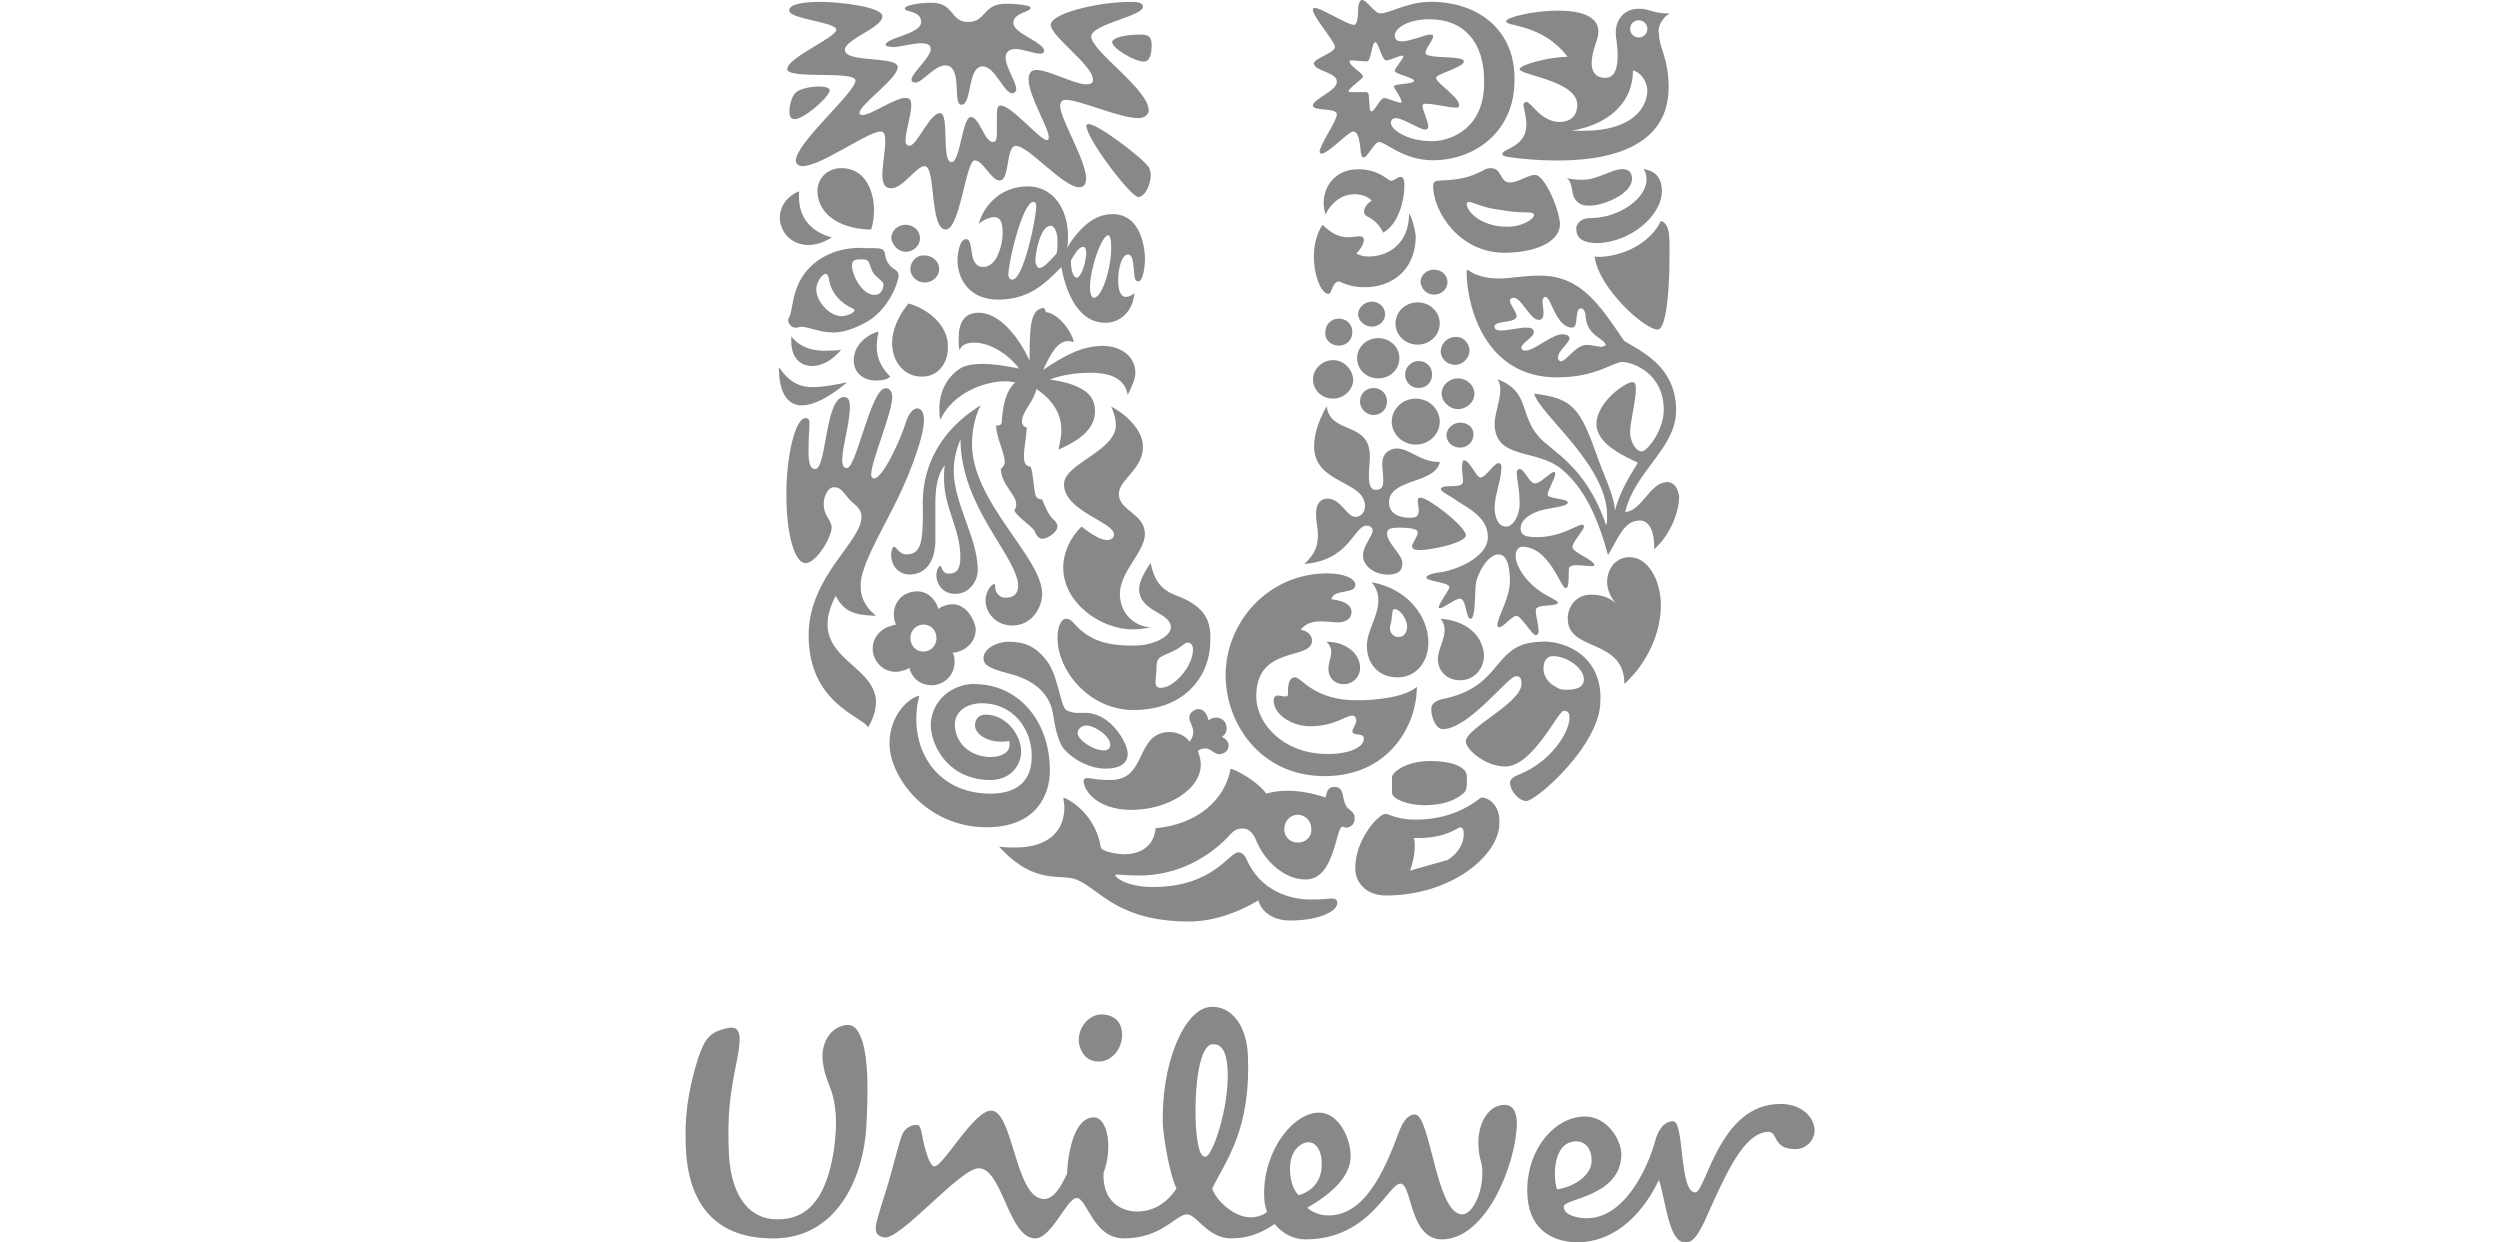 <?xml version="1.0" encoding="UTF-8"?> <svg xmlns="http://www.w3.org/2000/svg" id="a" viewBox="0 0 200 99.38"><g id="b"><g id="c"><g id="d"><path id="e" d="m142.4,88.31c1.61,0,2.69.92,2.77,2.08,0,.85-.69,1.54-1.54,1.54-1.84,0-1.38-1.38-2.15-1.38-1.72,0-3.07,2.65-4.36,5.48l-.2.44-.3.66-.29.65c-.69,1.38-1,1.61-1.54,1.61-1.31,0-1.54-3.46-2.08-5-1.08,2.31-3.23,5-6.61,5-2-.08-3.92-1.08-3.92-4.15,0-3.46,2.31-5.92,4.61-5.92,1.77,0,2.92,1.84,2.92,3.07-.08,3.38-4.61,3.46-4.61,4.15s1.15.92,1.84.92c2.92,0,4.84-3.77,5.53-6.38.15-.46.54-1.38,1.38-1.38.92,0,.46,5.69,1.77,5.69.85,0,1.92-7.07,6.76-7.07Zm-45.5-7.76c1.54-.08,2.77,1.38,2.92,3.69.31,6.15-1.77,8.61-2.84,10.84.23.85,1.69,2.31,3.07,2.31.54,0,1.15-.23,1.31-.46-.15-.38-.23-.77-.23-1.46,0-3.54,2.38-6.46,4.38-6.46,1.61,0,2.54,2.08,2.54,3.46,0,1.61-1.38,2.92-3.46,4.15.38.38,1.08.61,1.61.61,2.92.08,4.53-3.46,5.69-6.61.23-.61.61-1.46,1.31-1.46,1.23,0,1.69,7.99,3.77,7.99.85,0,1.61-1.77,1.61-3.15.08-1.08-.31-1.15-.31-2.61,0-1.61.85-3,2.08-3,.77,0,1,.69,1,1.54-.08,3.23-2.46,9.22-6,9.22-2.61,0-2.38-4.46-3.31-4.46-1,0-2.46,4.46-7.61,4.46-.85,0-1.77-.38-2.46-1.23-1.23.85-2.31,1.15-3.46,1.15-1.92,0-2.77-1.92-3.54-1.92-.92,0-2,1.92-5.07,1.92-2.46,0-2.92-3.23-3.77-3.23-.77,0-2,3.23-3.31,3.23-1.05,0-1.7-1.34-2.31-2.7l-.18-.41c-.58-1.29-1.15-2.5-2.04-2.5-.7,0-2.15,1.3-3.62,2.64l-.4.37c-1.47,1.34-2.88,2.6-3.51,2.53-.54-.08-.77-.38-.69-.92.08-.69.77-2.61,1-3.46.46-1.54.85-3.23,1.08-3.77.15-.54.77-.92,1.23-.85.23,0,.31.38.38.77.23,1.23.61,2.54,1,2.54.69,0,3.15-4.46,4.53-4.46,1.77,0,1.92,7.07,4.23,7.07.77,0,1.31-.92,1.84-2,.08-1.84.61-4.53,2.15-4.53,1.08,0,1.54,2.38.77,4.46-.08,2.46,1.61,3.07,2.69,3.07.77,0,2.08-.23,3.15-1.84-.61-1.31-1-4-1.08-4.92-.23-4.92,1.69-9.53,3.84-9.61Zm-29.59,1.54c.92-.31,1.31.15,1.69,1.23.46,1.61.46,3.77.31,6.76-.23,4.15-2.38,9.15-7.69,8.99-4.61-.08-6.61-3-6.76-7.38-.08-2.08.08-4.15,1-7.07.54-1.54.92-2.08,2.38-2.38,1.15-.23,1,.92.77,2.31-.61,3-.85,4.46-.69,7.92.23,3.61,1.92,5.07,3.77,5.07,2.84.08,4.07-2.15,4.61-5.46.38-2.61.08-3.84-.15-4.69-.15-.46-.61-1.46-.69-2.23-.31-1.69.61-2.84,1.46-3.07Zm37.43,9.3c-.46-.08-1.54.46-1.54,2.08,0,1.31.46,1.92.69,2.15,1.54-.46,1.92-1.69,1.84-2.69,0-.85-.46-1.54-1-1.54Zm21.37-.08c-2,0-1.84,3.15-1.54,3.84,1.46-.23,2.46-1.08,2.69-1.84s-.08-2-1.15-2Zm-29.04-7.77h-.09c-1,.08-1.46,3.23-1.31,6.54.15,2.15.46,2.46.77,2.46.54,0,1.92-3.92,1.77-6.99-.08-1.38-.46-2.08-1.23-2h.09Zm-8.93-2.38c.92,0,1.54.54,1.61,1.38.15,1.15-.69,2.38-1.84,2.38-1,0-1.46-.69-1.61-1.54-.08-1.23.85-2.23,1.84-2.23Z" style="fill:#888; fill-rule:evenodd;"></path></g></g><path id="f" d="m107.66,64.41c-.31-.54-.08-1.46-.92-1.46-.54,0-.61.46-.69.85-1.15-.38-2.15-.54-3.07-.54-.61,0-1.15.08-1.69.23-.31-.54-1.69-1.61-2.84-2-.46,2.54-2.69,4.46-6,4.77-.15,1.61-1.46,2.08-2.46,2.08-.69,0-1.84-.23-1.92-.54-.38-2.38-2.15-3.69-3-4,0,.23.08.54.08.77,0,2-1.38,3.23-3.92,3.23-.38,0-.92,0-1.31-.08,2.92,3.23,5,2.08,6.3,2.69,1.77.77,3.23,3.31,8.92,3.31,2.08,0,4.15-.85,5.53-1.69.23.85,1.08,1.61,2.54,1.61,2.38,0,3.77-.77,3.77-1.38,0-.15,0-.38-.46-.38-.38,0-.38.08-1.69.08-1.54,0-4-.61-5.15-3.31-.23-.46-.54-.46-.61-.46-.77,0-2,2.77-6.84,2.77-2.08,0-3-.77-3-.92,0,0,0-.08.08-.08.23,0,.92.08,1.84.08,3.07,0,5.53-1.46,7.07-3.07.54-.61.77-.69,1.23-.69.38,0,.77.31,1,.85.69,1.77,2.31,3.23,4,3.23,2.31,0,2.38-4,2.92-4.23.08,0,.23.08.31.08.31,0,.69-.23.69-.69.08-.61-.61-.77-.69-1.08h0Zm-3.84,3c-.61,0-1.08-.46-1.08-1.08s.46-1.15,1.08-1.15,1.08.54,1.08,1.08c.08.69-.46,1.15-1.08,1.15Z" style="fill:#888; fill-rule:evenodd;"></path><path id="g" d="m95.82,56.72c.54,0,.77.46.85.92.15-.15.38-.23.61-.23.54,0,.85.38.85.85,0,.31-.15.54-.38.69.31.15.54.38.54.69,0,.38-.31.69-.77.69-.38,0-.69-.46-1.08-.46-.23,0-.54.08-.61.23.15.38.23.69.23,1.08,0,2-2.69,3.61-5.53,3.61s-3.84-1.61-3.84-2.31c0-.15.08-.23.31-.23.46,0,.54.15,1.84.15,3,0,1.92-3.84,4.77-3.84.38,0,1.23.23,1.54.77.23-.23.31-.54.31-.77,0-.46-.31-.77-.31-1.15s.31-.61.69-.69Z" style="fill:#888; fill-rule:evenodd;"></path><path id="h" d="m77.99,54.73c3.38,0,6,2.84,6,6.92,0,1.84-1,4.53-5.07,4.53-4.84,0-7.76-4.07-7.76-6.69,0-2.23,1.46-3.61,2.38-3.84-1,4,1.23,7.84,5.69,7.84,2.23,0,3.31-1.08,3.31-3,0-2.15-1.46-4.23-4-4.23-1.23,0-2.15.69-2.15,1.69,0,1.61,1.38,2.61,2.84,2.61.92,0,1.54-.38,1.54-1,0-.08,0-.23-.08-.31-.08.08-.31.08-.61.08-1.15,0-2.08-.61-2.08-1.31,0-.54.38-.85.85-.85,1.69,0,2.84,1.69,2.84,2.92s-.92,2.31-2.46,2.31c-3.31,0-4.77-2.69-4.77-4.46.08-1.92,1.69-3.23,3.54-3.23Z" style="fill:#888; fill-rule:evenodd;"></path><g id="i"><path d="m118.49,63.8c-.69.54-2.38,1.77-5.23,1.77-1.54,0-2.15-.46-2.38-.46-.31,0-.61.31-.92.61-.69.77-1.54,2.15-1.54,3.77,0,1.08.85,2.15,2.46,2.15,5.23,0,9.07-3.23,9.07-5.76.08-1.46-.85-2.08-1.46-2.08Zm-2.69,5l-3,.85c.23-.61.38-1.31.38-2,0-.23,0-.38-.08-.61h.38c2.23,0,3.15-.85,3.31-.85s.31.08.31.54c0,.61-.31,1.46-1.31,2.08h0Z" style="fill:#888; fill-rule:evenodd;"></path><path d="m114.04,64.41c1.23,0,2.31-.31,3-.92.23-.15.31-.46.31-.77v-.61c0-.77-1.23-1.23-2.92-1.23-2,0-3.07.92-3.07,1.31v1.23c0,.46,1.15,1,2.69,1h0Z" style="fill:#888; fill-rule:evenodd;"></path></g><path id="j" d="m123.41,51.34c-4.07,0-3,3.46-7.76,4.53-.85.15-1.15.46-1.15.85,0,.69.38,1.61.92,1.61,2.08,0,5.23-4.23,5.84-4.23.23,0,.46,0,.46.61,0,1.54-4.46,3.54-4.46,4.61,0,.61,1.54,2,3.15,2,2.23,0,4.23-4.46,4.69-4.46.38,0,.46.23.46.54,0,1.23-1.54,3.61-4.15,4.61-.54.23-.61.46-.61.61,0,.61.69,1.46,1.31,1.46.77,0,5.92-4.46,5.92-7.99.15-3.31-2.38-4.77-4.61-4.77h0Zm1.84,3.84c-.31,0-.61-.08-.77-.23-.38-.15-1-.69-1-1.46s.38-1,.77-1c1.15,0,2.46,1,2.46,1.84,0,.69-.61.85-1.46.85Z" style="fill:#888; fill-rule:evenodd;"></path><path id="k" d="m86.83,57.03h-.69c-.23,0-.61-.08-.85-.23-.46-.38-.61-2.46-1.38-3.69-.92-1.38-1.92-1.77-3.23-1.77-.92,0-2,.54-2,1.31,0,.46.23.77,2,1.23,2.23.54,3.31,1.77,3.54,3.15.23,1.38.46,2.46,1,3,.69.77,2,1.46,3.23,1.46,1,0,1.77-.31,1.77-1.23-.08-1-1.46-3.23-3.38-3.23Zm1.46,3c-.85,0-2.08-.85-2.08-1.38,0-.38.38-.61.69-.61.69,0,1.92.85,1.92,1.54,0,.23-.15.46-.54.46Z" style="fill:#888; fill-rule:evenodd;"></path><g id="l"><path d="m103.58,54.19c-.54,0-.54.85-.54,1.15s0,.38-.23.38-.38-.08-.61-.08c-.15,0-.31.15-.31.38,0,1.15,1.46,2.08,2.92,2.08,1.92,0,2.84-.85,3.38-.85.23,0,.31.23.31.38,0,.31-.31.69-.31.85,0,.46.92.08.92.61,0,.69-1.15,1.23-2.92,1.23-3.46,0-5.69-2.38-5.69-4.61,0-4.15,4.46-2.84,4.46-4.46,0-.54-.54-.85-.92-.85.46-.61,1.08-.69,1.69-.69.46,0,.92.08,1.31.08.54,0,1.08-.23,1.08-.85,0-.38-.31-.85-1.61-1,.15-.85,1.92-.38,1.92-1.15,0-.54-1-.92-2.23-.92-4.77,0-8.15,3.92-8.15,8.15,0,3.84,2.77,8.07,7.92,8.07s7.38-4.07,7.38-7.15c-.92.85-3.38,1.08-4.61,1.08-3.61.08-4.61-1.84-5.15-1.84Z" style="fill:#888; fill-rule:evenodd;"></path><path d="m107.5,54.73c.77,0,1.31-.61,1.31-1.31,0-1.08-1.08-2.08-2.69-2.08.31.31.38.54.38.85,0,.38-.23.85-.23,1.31,0,.69.46,1.23,1.23,1.23Zm7.76-5.23c.23.31.31.61.31.92,0,.77-.54,1.54-.54,2.31,0,.92.69,1.69,1.77,1.69,1.15,0,1.92-.92,1.92-2-.08-1.54-1.38-2.77-3.46-2.92Zm-5.53-2.92c.38.46.54.92.54,1.46,0,1.23-.92,2.46-.92,3.61,0,1.54,1,2.54,2.46,2.54,1.54,0,2.46-1.31,2.46-2.77,0-2.08-1.61-4.3-4.53-4.84Zm2.15,4.38c-.38,0-.69-.31-.69-.69,0-.23.15-.54.15-.85.08-.38,0-.69.23-.69.46,0,1,.85,1,1.38,0,.46-.23.85-.69.85Z" style="fill:#888; fill-rule:evenodd;"></path></g><g id="m"><path d="m94.13,47.65c-1.23-.46-1.77-1.15-2.08-2.61-.61.85-.92,1.61-.92,2.08,0,1.84,2.54,1.84,2.54,3.07,0,.69-1.31,1.46-3,1.46-1.92,0-3.31-.31-4.53-1.54-.31-.31-.46-.61-.85-.61-.46,0-.69.77-.69,1.54,0,2.61,2.54,5.76,6.07,5.76,4.38,0,6.15-3,6.15-5.46.08-1.46-.23-2.77-2.69-3.69Zm-1.23,7.38c-.38,0-.46-.15-.46-.54,0-.23.08-.69.08-1.08,0-.92.38-.85,1.31-1.31.69-.31.92-.69,1.15-.69s.46.15.46.54c0,1.38-1.54,3.07-2.54,3.07Z" style="fill:#888; fill-rule:evenodd;"></path><path d="m88.52,43.2c-.46,0-1.23-.46-2-1.08-.85.85-1.46,2-1.46,3.31,0,2.69,2.84,4.92,5.61,4.92.46,0,.92-.08,1.38-.15-1.54-.15-2.46-1.31-2.46-2.69,0-1.77,2-3.38,2-4.77,0-1.69-2.08-1.84-2.08-3.23,0-1.15,2-2,1.92-3.84,0-1.08-1.08-2.38-2.54-3.15.23.46.38,1.08.38,1.46,0,2.15-4.15,3.07-4.15,4.77,0,2.15,4,3,4,4,0,.23-.15.46-.61.46Z" style="fill:#888; fill-rule:evenodd;"></path></g><path id="n" d="m130.41,44.58c1.38,0,2.46,1.77,2.46,3.84,0,2.23-1.08,4.61-2.92,6.3,0-3.69-4.53-2.54-4.53-5.23,0-1.15.85-1.92,1.84-1.92.85,0,1.54.23,2.08.77-.46-.46-.77-1.15-.77-1.77,0-1,.61-2,1.84-2h0Z" style="fill:#888; fill-rule:evenodd;"></path><path id="o" d="m75.99,48.35c-.38.08-.69.15-.92.38-.23-.85-1-1.61-2.08-1.38-.92.15-1.61,1-1.46,2.08,0,.15.08.38.15.54,0,0-.15,0-.31.08-.77.15-1.69.92-1.54,2.08.15,1,1,1.69,2,1.61.38-.08.69-.15.92-.31.23.92,1,1.46,2,1.38,1-.15,1.69-1,1.61-2,0-.31-.08-.46-.15-.61h.23c1-.23,1.69-1,1.61-2-.31-1.23-1.15-2-2.08-1.84h0Zm-2,3.77c-.61.08-1.08-.38-1.15-.92-.08-.61.31-1.15.92-1.23.61-.08,1.08.38,1.15.92.08.61-.31,1.15-.92,1.23Z" style="fill:#888; fill-rule:evenodd;"></path><g id="p"><path d="m125.8,43.73c0-.38.92-1.31.92-1.61,0-.08-.08-.15-.15-.15-.38,0-1.69,1-3.61,1-.77,0-1.31-.08-1.31-.69,0-.54.46-1,1.23-1.31.85-.38,2.54-.38,2.54-.77,0-.31-1.61-.31-1.61-.61,0-.38.61-1.31.61-1.69,0,0,0-.15-.08-.15-.31,0-1.08.92-1.54.92s-.85-1.15-1.23-1.15c-.08,0-.23.08-.23.31,0,.46.23,1.31.23,2.46,0,1-.54,1.84-1.08,1.84-.69,0-.92-.85-.92-1.54,0-1,.54-2.15.54-3.23,0-.23-.08-.31-.23-.31-.38,0-1,1.15-1.46,1.15-.31,0-.85-1.38-1.31-1.38-.08,0-.15.23-.15.54,0,.38.08.92.08,1.15,0,.31-.38.38-.85.38-.31,0-.92,0-.92.23s.61.46,1.15.85c1,.69,2.61,1.38,2.61,3,0,1.46-2.08,2.46-3.54,2.77-.69.08-1.38.23-1.38.46,0,.31,1.84.38,1.84.77,0,.23-.85,1.31-.85,1.61,0,.08.08.08.08.08.31,0,1.23-.77,1.61-.77.54,0,.46,1.61.85,1.61.46,0,.31-2.38.46-3,.31-1.08,1.08-2.15,1.77-2.15.85,0,.92,1.46.92,2.15,0,1.38-1,2.84-1,3.54,0,.08.08.15.15.15.31,0,1-.92,1.38-.92s1.23,1.54,1.54,1.54c.15,0,.23-.15.23-.31,0-.46-.23-1.23-.23-1.69,0-.54,1.77-.23,1.77-.61,0-.15-.77-.46-1.23-.77-1-.61-2.15-1.92-2.15-3,0-.38.23-.69.54-.69,2.15,0,3.07,3.31,3.46,3.31s.15-1.46.31-1.69c.08-.08.31-.15.54-.15.38,0,.85.08,1.15.08.23,0,.31,0,.31-.08-.08-.46-1.77-1-1.77-1.46h0Z" style="fill:#888; fill-rule:evenodd;"></path><path d="m117.26,42.81c0-.69-3-3-3.61-3-.15,0-.23.08-.23.23,0,.23.08.54.08.77,0,.54-.23.61-.77.61-.61,0-1.61-.23-1.61-1.23,0-1.92,3.69-1.46,4.07-3.23-1.61,0-2.38-1.08-3.46-1.08-.38,0-1.15.23-1.15,1.23,0,.31.08.85.08,1.31s-.08.77-.61.77c-.46,0-.54-.54-.54-1.15,0-.54.08-1.15.08-1.54,0-2.84-3.15-1.69-3.46-4-.77,1.38-1,2.38-1,3.23,0,3,4.07,2.69,4.07,4.77,0,.54-.38.85-.77.85-.69,0-1.15-1.46-2.23-1.46-.54,0-.92.38-.92,1.23,0,.61.15,1.08.15,1.69,0,1.23-.54,1.77-1.08,2.31,3.69-.31,3.92-3.07,5-3.07.31,0,.46.23.46.38,0,.46-.77,1.23-.77,2,0,1,1.15,1.54,1.92,1.54.92,0,1.23-.31,1.23-.92,0-.69-1.23-1.61-1.23-2.38,0-.38.38-.46.92-.46,1.15,0,1.54.15,1.54.38,0,.31-.46.92-.46,1.08,0,.08.08.31.31.31.85.15,4-.54,4-1.15Z" style="fill:#888; fill-rule:evenodd;"></path></g><path id="q" d="m78.45,32.44c-.54,1-.69,2.31-.69,3.07,0,4.69,5.61,9.07,5.61,11.99,0,1.15-.85,2.54-2.38,2.54-1.38,0-2.15-1.08-2.15-2,0-.69.46-1.31.69-1.31.08,0,.08.08.08.23,0,.38.31.92.92.85.61,0,.92-.38.92-.92,0-2.31-4.61-6.3-4.61-11.76-.23.61-.54,1.38-.54,2.54,0,2.61,1.92,5.38,1.92,7.92,0,1-.77,1.92-1.77,1.92-1.15,0-1.54-.92-1.54-1.46,0-.38.15-.77.31-.77s.08.61.69.61c.69,0,.92-.46.92-1.31,0-2.31-1.31-3.92-1.31-6.3,0-.38,0-.77.08-1.08-.69.85-.77,2.08-.77,3.15v2.84c0,1.92-.92,2.77-2.08,2.77-.77,0-1.46-.61-1.46-1.61,0-.15.08-.61.23-.61.23,0,.38.61,1,.61,1.23,0,1.31-1.15,1.31-3.54-.15-2.92.92-6.07,4.61-8.38h0Z" style="fill:#888; fill-rule:evenodd;"></path><path id="r" d="m70.84,31.05c.38,0,.54.38.54.69,0,1.31-1.69,5.15-1.69,6.23,0,.15.08.31.23.31.69,0,2.08-3,2.54-4.46.23-.77.61-1.15.92-1.15s.54.31.54.92c0,1.46-1.38,5-2.61,7.3-.92,1.84-2.46,4.46-2.46,5.92,0,.77.15,1.54,1.23,2.46-1.77-.08-2.54-.31-3.23-1.61-3,5.84,5.53,5.3,2.61,10.53-.54-.92-4.77-1.92-4.77-7.38,0-4.69,4.23-7.46,4.23-9.45,0-.38-.15-.69-.54-1-.92-.77-.92-1.38-1.69-1.38-.54,0-1.15,1.23-.54,2.31.23.38.38.61.38.92,0,.77-1.23,2.84-2.08,2.84s-1.54-2.15-1.54-5.53c0-3,.69-6.07,1.54-6.07.23,0,.31.15.31.38,0,.38-.08,1.08-.08,2.31,0,1.31.31,1.38.54,1.38.92,0,.77-5.76,2.31-5.76.38,0,.46.38.46.77,0,1.31-.61,3.23-.61,4.23,0,.54.15.69.38.69.77-.08,1.92-6.38,3.07-6.38h0Z" style="fill:#888; fill-rule:evenodd;"></path><path id="s" d="m133.33,38.58c-1.31,0-2,2.31-3.31,2.38.77-3.31,4.07-5.07,4.07-8.15,0-3.54-2.92-4.77-4.15-5.53-2-2.92-3.46-5.23-6.76-5.23-1.38,0-2.31.23-3.23.23-1.84,0-2.46-.69-2.54-.69,0,0-.08,0-.08.15,0,2.61,1.38,8.45,7.23,8.45,3.15,0,4.46-1.23,5.23-1.23s3.31.85,3.31,3.84c0,1.61-1.31,3.31-1.77,3.31s-.92-.77-.92-1.54c0-.85.46-2.46.46-3.46,0-.38-.08-.54-.31-.54-.46,0-2.84,1.54-2.84,3.38,0,1.61,2.38,2.61,3.31,3.07-.92,1.46-1.46,2.46-1.84,3.84,0-1.08-1-3.15-1.31-4.07-1.46-4.15-2-4.92-5.15-5.3.46,1.69,5.84,5.69,5.84,9.76,0,.23,0,.61-.08.77-1.61-4.77-4.38-5.92-5.38-7.07-1.61-1.84-.69-3.61-3.31-4.61.15.23.23.54.23.77,0,.92-.46,2-.46,2.77,0,2.92,3.31,2,5.3,3.61,1.92,1.54,3,4.07,3.77,6.92.77-1.23,1.23-2.77,2.54-2.77.85,0,1.15,1.08,1.15,1.92v.38c1.31-1.15,2-3,2-4.23-.08-.61-.38-1.15-1-1.15h0Zm-5.23-10.84c-.31,0-.77-.15-1.15-.15-.92,0-1.61,1.31-2.08,1.31-.15,0-.23-.15-.23-.31,0-.54.92-1.15.92-1.54,0-.23-.38-.31-.54-.31-.92,0-2.23,1.31-3,1.31-.15,0-.31-.08-.31-.23,0-.38,1-.85,1-1.23s-.38-.38-.69-.38c-.46,0-1.38.23-1.92.23-.31,0-.54-.08-.54-.31,0-.54,1.77-.23,1.77-.85,0-.31-.54-.92-.54-1.23,0-.15.15-.23.31-.23.61,0,1.31,1.77,2,1.77.31,0,.38-.23.38-.61s-.08-.54-.08-.85.15-.38.23-.38c.46,0,.85,2.46,2.15,2.46.54,0,.15-1.54.69-1.54.31,0,.38.46.38.69.15,1.61,1.61,1.69,1.61,2.31-.08-.08-.15.08-.38.08h0Z" style="fill:#888; fill-rule:evenodd;"></path><path id="t" d="m109.73,24.13c.61,0,1.08.46,1.08,1s-.46,1-1.08,1c-.54,0-1.08-.46-1.08-1s.54-1,1.08-1Zm7.07,9.68c-.54,0-1.08.46-1.08,1,0,.61.54,1,1.08,1,.61,0,1.08-.46,1.08-1.08,0-.54-.46-.92-1.08-.92Zm-3.54-1.92c-1.08,0-1.92.85-1.92,1.84s.85,1.84,1.92,1.84,1.92-.85,1.92-1.84-.85-1.84-1.92-1.84Zm-3.38-.85c-.61,0-1.08.46-1.08,1.08s.54,1.08,1.08,1.08c.61,0,1.08-.46,1.08-1.08s-.46-1.08-1.08-1.08Zm6.76,1.69c.69,0,1.31-.54,1.31-1.23s-.61-1.23-1.31-1.23-1.31.54-1.31,1.23c0,.61.61,1.23,1.31,1.23Zm-9.99-3.92c-.85,0-1.61.69-1.61,1.54s.69,1.54,1.61,1.54c.85,0,1.61-.69,1.61-1.54-.08-.85-.77-1.54-1.61-1.54Zm5.76,1.15c0,.61.46,1.08,1.08,1.08s1.08-.46,1.08-1.08-.46-1.08-1.08-1.08-1.08.54-1.08,1.08Zm-2.15.31c.92,0,1.69-.69,1.69-1.61s-.77-1.61-1.69-1.61-1.69.69-1.69,1.61c0,.85.69,1.61,1.69,1.61Zm6.15-1.08c.61,0,1.15-.54,1.15-1.15s-.54-1.15-1.15-1.08c-.61,0-1.15.54-1.15,1.15s.54,1.08,1.15,1.08Zm-9.3-1.54c.61,0,1.08-.46,1.08-1.08s-.46-1.08-1.08-1.08-1.08.46-1.08,1.08c-.08.61.46,1.08,1.08,1.08Zm6.3-.08c1,0,1.77-.77,1.77-1.69s-.77-1.69-1.77-1.69-1.77.77-1.77,1.69.77,1.69,1.77,1.69Zm1.31-4c.61,0,1.08-.46,1.08-1s-.46-1-1.08-1-1.08.46-1.08,1c.08.61.54,1,1.08,1Z" style="fill:#888; fill-rule:evenodd;"></path><path id="u" d="m83.68,24.98c.69,0,1.92,1.15,2.23,2.38-.15,0-.31-.08-.38-.08-.92,0-1.38.85-2.08,2.31,1.61-1.08,3.07-1.92,4.77-1.92,1.46,0,2.61.85,2.61,2.15,0,.54-.31,1.15-.61,1.77-.23-1.23-1.23-1.77-3-1.77-1,0-2.23.15-3.23.54,3.15.46,3.61,1.54,3.61,2.54,0,1.69-1.77,2.54-2.92,3.07.08-.46.23-1,.23-1.54,0-1-.38-2.23-2-3.31-.23,1.08-1.15,1.77-1.15,2.61,0,.31.23.46.38.46,0,.46-.23,1.84-.23,2.23,0,.69.15.85.54.92.23.61.23,1.69.38,2.23.08.31.31.38.54.38.23.54.54,1.38,1,1.69.08.08.23.31.23.46,0,.46-.77,1-1.23,1-.15,0-.38-.08-.61-.61-.15-.38-1.54-1.23-1.61-1.69.08-.08.15-.23.15-.46,0-.77-1.23-1.61-1.23-2.84.15-.08.31-.31.31-.54,0-.69-.69-2-.69-2.92.31,0,.46,0,.46-.46.08-.92.23-2.23,1.08-3-.23,0-.46-.08-.77-.08-1.69,0-4.23.92-5.23,3.07-.08-.31-.08-.61-.08-.92,0-1.77,1.08-2.92,1.92-3.31.38-.15.92-.23,1.46-.23.92,0,1.92.15,3,.38-.92-1.23-2.38-2.08-3.61-2.08-.54,0-1,.15-1.15.61-.08-.23-.08-.61-.08-.92,0-1.31.46-2.08,1.61-2.08,1.69,0,3.23,2,4.07,3.84v-.23c0-2.61.08-3.92,1.15-4l.15.31h0Z" style="fill:#888; fill-rule:evenodd;"></path><path id="v" d="m62.31,29.36c0,2.08.69,3.07,1.84,3.07.92,0,2.15-.61,3.61-1.84-1.15.23-2,.38-2.77.38-1,0-1.84-.38-2.69-1.61Zm7.99-2.84c-.69.15-2,.92-2,2.31,0,1,.77,1.61,1.77,1.61.54,0,.92-.08,1.15-.31-.77-.77-1.08-1.54-1.08-2.38,0-.54.08-.92.15-1.23Zm2.38-2.23c-.61.69-1.31,1.92-1.31,3.15,0,1.46.92,2.69,2.38,2.69,1.38,0,2.08-1.15,2.08-2.31.08-1.84-1.69-3.15-3.15-3.54Zm-9.38,2.61v.38c0,1.31.69,2,1.69,2,.69,0,1.54-.38,2.31-1.31-.31.08-.69.08-1,.08-1.15.08-2.31-.23-3-1.15Zm5.69-7.07c-.92,0-2.08.08-3.31.85-2.46,1.54-2.15,4-2.54,4.69-.08.08-.08.15-.08.31,0,.23.31.54.54.54s.38-.08.46-.08c.69,0,1.46.46,2.61.46.69,0,1.46-.23,2.38-.69,2.08-1,2.84-3.46,2.84-3.84,0-.54-.46-.46-.77-.92-.38-.46-.23-.92-.46-1.15-.15-.15-.54-.15-1.08-.15,0,0-.61,0-.61,0Zm-1.69,5.46c-.92,0-2-1.15-2-2.15,0-.54.46-1.23.77-1.23.08,0,.15.08.23.31.15,1.31,1.08,2.08,1.92,2.46.08.08.15.08.15.15-.08.23-.61.46-1.08.46Zm3.38-2.54c0,.38-.23.85-.69.85-1,0-1.77-1.46-1.84-2.31,0-.54.31-.54.77-.54.23,0,.31,0,.46.08.23.15.23.69.54,1.08.23.31.77.61.77.85Zm2.15-1.23c0,.61.54,1.08,1.15,1.08s1.15-.46,1.15-1.08-.54-1.08-1.15-1.08c-.61-.08-1.15.46-1.15,1.08Zm-.38-1.38c.61,0,1.15-.46,1.15-1.08s-.54-1.08-1.15-1.08-1.15.46-1.15,1.08c.08.54.54,1.08,1.15,1.08Zm-7.76-.54c1,0,1.84-.61,1.84-.61-1.69-.46-2.61-1.61-2.61-3.23v-.46c-1.08.46-1.54,1.31-1.54,2.15.08,1.31,1.08,2.15,2.31,2.15Zm5-1.23c.15-.46.23-1,.23-1.61,0-1.31-.61-3.31-2.61-3.31-1.15,0-1.92.85-1.92,1.84.08,2.23,2.38,3.07,4.3,3.07Z" style="fill:#888; fill-rule:evenodd;"></path><g id="w"><path d="m132.87,17.68c-1.23,2.46-4.3,3-5.3,2.84.31,2.54,4.07,5.92,5.07,5.84.69-.08.92-3.31.92-5.84,0-1.46.08-2.61-.69-2.84h0Zm.08-2.38c0-.92-.38-1.61-1.46-1.77.15.23.23.46.23.85,0,1.46-2.15,3.07-4.53,3.07-.85,0-1.15.61-1.08.92,0,.77.69,1.08,1.69,1.08,2.69-.08,5.15-2.23,5.15-4.15h0Z" style="fill:#888; fill-rule:evenodd;"></path><path d="m127.18,16.45c1.08,0,3.38-.92,3.38-2.15,0-.38-.15-.77-.77-.77-.85,0-2,.85-3.15.85-.38,0-.85,0-1.31-.15.46.31.38,1.08.61,1.61.38.61.85.61,1.23.61Z" style="fill:#888; fill-rule:evenodd;"></path></g><g id="x"><path d="m112.73,17.06c0,2.46-1.69,3.46-3.23,3.46-.38,0-.69-.08-1-.23.31-.31.61-.77.61-1.08,0-.23-.15-.31-.38-.31-.15,0-.54.08-.85.08-.77,0-1.38-.31-2.08-1-.46.69-.69,1.61-.69,2.54,0,1.46.54,2.92,1.15,3,.31,0,.31-1,.85-1,.15,0,.77.46,2.08.46,1.92,0,4.07-1.15,4.07-4.15-.08-.38-.23-1.31-.54-1.77h0Z" style="fill:#888; fill-rule:evenodd;"></path><path d="m108.35,15.53c.38,0,1.15.15,1.38.54-.31.15-.61.54-.61.85,0,.15.08.31.23.38.69.31,1.08.85,1.31,1.31,1.23-.69,1.69-2.61,1.69-3.69,0-.31,0-.77-.31-.77-.23,0-.46.31-.77.31-.23,0-.92-.92-2.61-.92-1.92,0-2.77,1.46-2.77,2.69,0,.31.08.69.15.92.38-.77,1.15-1.61,2.31-1.61h0Z" style="fill:#888; fill-rule:evenodd;"></path></g><path id="y" d="m88.9,17.14c-1.38,0-2.61,1.15-3.54,2.69.08-.31.08-.61.08-.92,0-2.15-1.15-4-3.23-4-1.69,0-3.31,1-3.92,3,.15-.15.77-.54,1.23-.54.54,0,.69.46.69,1.23,0,.46-.08,1.08-.31,1.61-.31.92-.92,1.15-1.23,1.15-1.31,0-.69-2.23-1.38-2.23-.54,0-.69,1.23-.69,1.69,0,1.54,1,3.15,3.23,3.15,2.38,0,3.69-1.15,5.07-2.61.31,1.61,1.15,4.46,3.54,4.46,1.31,0,2.23-1.08,2.31-2.38-.15.15-.38.31-.69.31-.46,0-.61-.69-.61-1.31,0-1,.31-2.08.77-2.08.23,0,.38.15.46.92.08.54,0,1.23.38,1.23s.54-1.15.54-1.84c-.08-2-.92-3.61-2.69-3.54h0Zm-7.92,5.23c-.23,0-.31-.23-.31-.38,0-1.08,1.15-5.84,2-5.84.15,0,.23.15.23.38,0,.85-1,5.84-1.92,5.84Zm3.54-2.08c-.69.77-1.08,1.15-1.38,1.15-.15,0-.31-.31-.31-.61,0-.54.38-2.77,1.23-2.77.31,0,.54.61.54,1.15,0,.46,0,.77-.08,1.08Zm1.61,1.92c-.23,0-.46-.46-.46-1.38.46-.77.69-1.08,1-1.08.08,0,.23.08.23.54-.08,1-.46,1.92-.77,1.92Zm1.38,1.61c-.15,0-.31-.23-.31-.85,0-1.46.92-4.15,1.46-4.15.15,0,.23.38.23.77.08,1.61-.69,4.23-1.38,4.23Z" style="fill:#888; fill-rule:evenodd;"></path><path id="z" d="m122.8,13.99c-.54,0-1.38.61-2,.61-.85,0-.61-1.15-1.54-1.15-.23,0-.46.08-.69.23-1.92,1-3.46.61-3.77.85-.08.08-.15.08-.15.31,0,2.15,2.15,5.38,5.69,5.38,2.46,0,4.46-.85,4.46-2.31-.08-1.23-1.23-3.92-2-3.92Zm-2.23,4.15c-2,0-3.23-1.15-3.23-1.84,0-.08.08-.15.15-.15.31,0,1.15.46,2.31.61,1.31.23,2,.23,2.38.23s.54.08.54.23c-.08.38-1,.92-2.15.92Z" style="fill:#888; fill-rule:evenodd;"></path><path id="aa" d="m133.56,1.08c-1.38,0-1.54-.38-2.46-.38-1.08,0-1.84.77-1.84,1.92,0,.38.15,1,.15,1.77,0,.92-.15,1.84-1,1.84-.77,0-1.08-.54-1.08-1.15,0-1.08.54-1.84.54-2.54,0-1.31-1.54-1.69-3.23-1.69-2,0-4.15.54-4.15.85,0,.46,2.84.15,4.92,2.84-1.31,0-3.84.61-3.84,1,0,.46,4.61.92,4.61,2.84,0,1.23-1,1.38-1.38,1.38-1.54,0-2.31-1.61-2.69-1.61-.08,0-.23.08-.23.23,0,.23.23.92.23,1.61,0,1.77-1.92,1.92-1.92,2.31,0,.15.08.15.31.23,1.38.23,2.84.31,4.15.31,4.92,0,8.84-1.54,8.84-5.84,0-2.38-.77-3.15-.77-4.3-.15-.38.15-1.23.85-1.61Zm-6.84,9.38h-1c3.15-.54,4.92-2.38,4.92-4.84.69.23,1.15.92,1.15,1.69-.08,1.46-1.38,3.15-5.07,3.15h0Zm4.38-7.46c-.38,0-.69-.31-.69-.69s.31-.69.69-.69.69.31.69.69-.31.69-.69.69Z" style="fill:#888; fill-rule:evenodd;"></path><path id="ab" d="m114.42.15c-1.84,0-3.23.92-4,.92-.46,0-1.08-1.08-1.46-1.08-.15,0-.31.31-.31.77v.15c0,.38-.08,1.08-.31,1.08-.69,0-3.31-1.84-3.31-1.23s1.77,2.54,1.77,3-1.69.92-1.69,1.31c0,.61,1.84.69,1.84,1.46s-1.92,1.38-1.92,1.92c0,.46,1.92.15,1.92.69s-1.38,2.46-1.38,3q0,.15.15.15c.54,0,2.15-1.77,2.54-1.77.46,0,.54,1.08.61,1.69.08.31.08.38.23.38.31,0,.85-1.23,1.23-1.23.54,0,1.92,1.46,4.3,1.46,3.38,0,6.53-2.31,6.53-6.38.08-4-2.84-6.3-6.76-6.3h0Zm-4.69,8.76c-.08,0-.15-.08-.15-.23l-.08-1.08c0-.08-.08-.23-.23-.23h-1.15c-.15,0-.23,0-.23-.08,0-.23,1.15-1,1.15-1.15,0-.31-1.08-.85-1.08-1.23,0-.08.08-.08.15-.08.31,0,.85.08,1.23.08s.38-1.54.69-1.54c.23,0,.54,1.46.85,1.46.38,0,1-.38,1.31-.38q.08,0,.08.08c0,.15-.69.92-.69,1.15s1.54.54,1.54.77c0,.31-1.61.23-1.61.46,0,.15.61.92.61,1.23q0,.08-.08.08c-.23,0-1.08-.38-1.31-.38-.31,0-.77,1.08-1,1.08Zm4.77,2.38c-1.92,0-3.23-.92-3.23-1.46,0-.23.15-.38.38-.38.61,0,1.92.92,2.38.92.08,0,.23-.08.23-.23,0-.46-.46-1.31-.46-1.69,0-.08.08-.15.23-.15.77,0,1.84.31,2.46.31.23,0,.23-.08.23-.23,0-.61-1.84-1.77-1.84-2.15,0-.31,2.23-.85,2.23-1.31,0-.54-3.07-.15-3.07-.69,0-.38.61-1,.61-1.31,0-.15-.08-.15-.31-.15s-1.61.54-2.15.54c-.31,0-.61-.08-.61-.46,0-.61,1.08-1.31,2.77-1.31,2.77,0,4.38,1.84,4.38,4.92.08,3.84-2.69,4.84-4.23,4.84Z" style="fill:#888; fill-rule:evenodd;"></path><g id="ac"><path d="m85.29,7.99c1.08,0,4.3,1.46,5.76,1.46.54,0,.85-.31.85-.61,0-1.69-4.53-4.69-4.61-5.92,0-.15.08-.23.15-.31.77-.85,4-1.38,4-2.08,0-.38-.69-.38-1-.38-2.61,0-6.38.92-6.38,1.84s3.38,3.23,3.38,4.38c0,.31-.23.38-.54.38-.92,0-3-1.15-4-1.15-.46,0-.61.31-.61.77,0,1.31,1.61,3.84,1.61,4.61,0,.08,0,.23-.15.23-.54,0-2.84-2.77-3.69-2.77-.31,0-.31.38-.31,1v.92c0,.61,0,1-.31,1-.69,0-1.08-2-1.77-2s-.85,3.61-1.54,3.61c-.85,0-.15-3.92-.92-3.92-.85,0-1.84,2.61-2.46,2.61-.23,0-.31-.23-.31-.38,0-.77.46-2.08.46-2.84,0-.38-.08-.61-.46-.61-.85,0-2.77,1.38-3.46,1.38-.08,0-.23-.08-.23-.15,0-.69,3.07-2.77,3.07-3.69s-4.23-.31-4.23-1.38c0-.85,3-1.77,3-2.69,0-.77-3.54-1.15-4.92-1.15-1.61,0-2.54.23-2.54.69,0,.69,3.77.92,3.77,1.54s-3.92,2.23-3.92,3.15c0,.85,5.46.08,5.46.92,0,.92-4.77,5-4.77,6.38,0,.31.23.46.54.46,1.46,0,5.23-2.77,6.23-2.77.38,0,.38.46.38.85,0,.69-.23,1.84-.23,2.61,0,.61.15,1.08.69,1.08,1,0,2-1.77,2.69-1.77.92,0,.38,5.07,1.69,5.07,1.15,0,1.61-5.53,2.31-5.53s1.31,1.61,2,1.61c.85,0,.46-2.77,1.31-2.77,1,0,3.77,3.31,5.07,3.31.38,0,.54-.31.54-.69,0-1.46-2.08-4.77-2.08-5.84.08-.38.15-.46.46-.46h0Z" style="fill:#888; fill-rule:evenodd;"></path><path d="m87.06,9.92c-.08,0-.15.08-.15.15,0,1,3.54,5.69,4.15,5.69.54,0,1-1,1-1.77,0-.23-.08-.46-.15-.61-.54-.77-4.07-3.46-4.84-3.46Zm-20.68-2.69c0-.23-.46-.31-.85-.31-.61,0-1.46.15-1.84.46-.31.23-.54,1-.54,1.54,0,.31.08.61.38.61.69.08,2.84-1.77,2.84-2.31Zm5-3.46c.61,0,1.61-.31,2.31-.31.38,0,.77.08.77.46,0,.69-1.54,1.92-1.54,2.46,0,.15.15.23.31.23.54,0,1.54-1.38,2.38-1.38,1.46,0,.54,3.15,1.31,3.15.85,0,.46-3.07,1.69-3.07,1,0,1.69,2.15,2.38,2.15.15,0,.31-.15.31-.31,0-.61-.85-1.77-.85-2.54,0-.46.31-.69.77-.69.61,0,1.54.38,2,.38.15,0,.31-.08.31-.23,0-.69-2.46-1.38-2.46-2.23s1.38-.85,1.38-1.23c0-.15-.85-.31-2-.31-1.84,0-1.54,1.46-3,1.46s-1.08-1.54-2.92-1.54c-1.15,0-2.15.23-2.15.46,0,.31,1.31.15,1.31,1.08,0,1-2.84,1.23-2.84,1.84,0,.08.23.15.54.15Zm17.6-.38c0,.46,1.77,1.54,2.54,1.54.46,0,.61-.61.61-1.31,0-.85-.38-.85-1.08-.85-.92,0-2.08.23-2.08.61Z" style="fill:#888; fill-rule:evenodd;"></path></g></g></svg> 